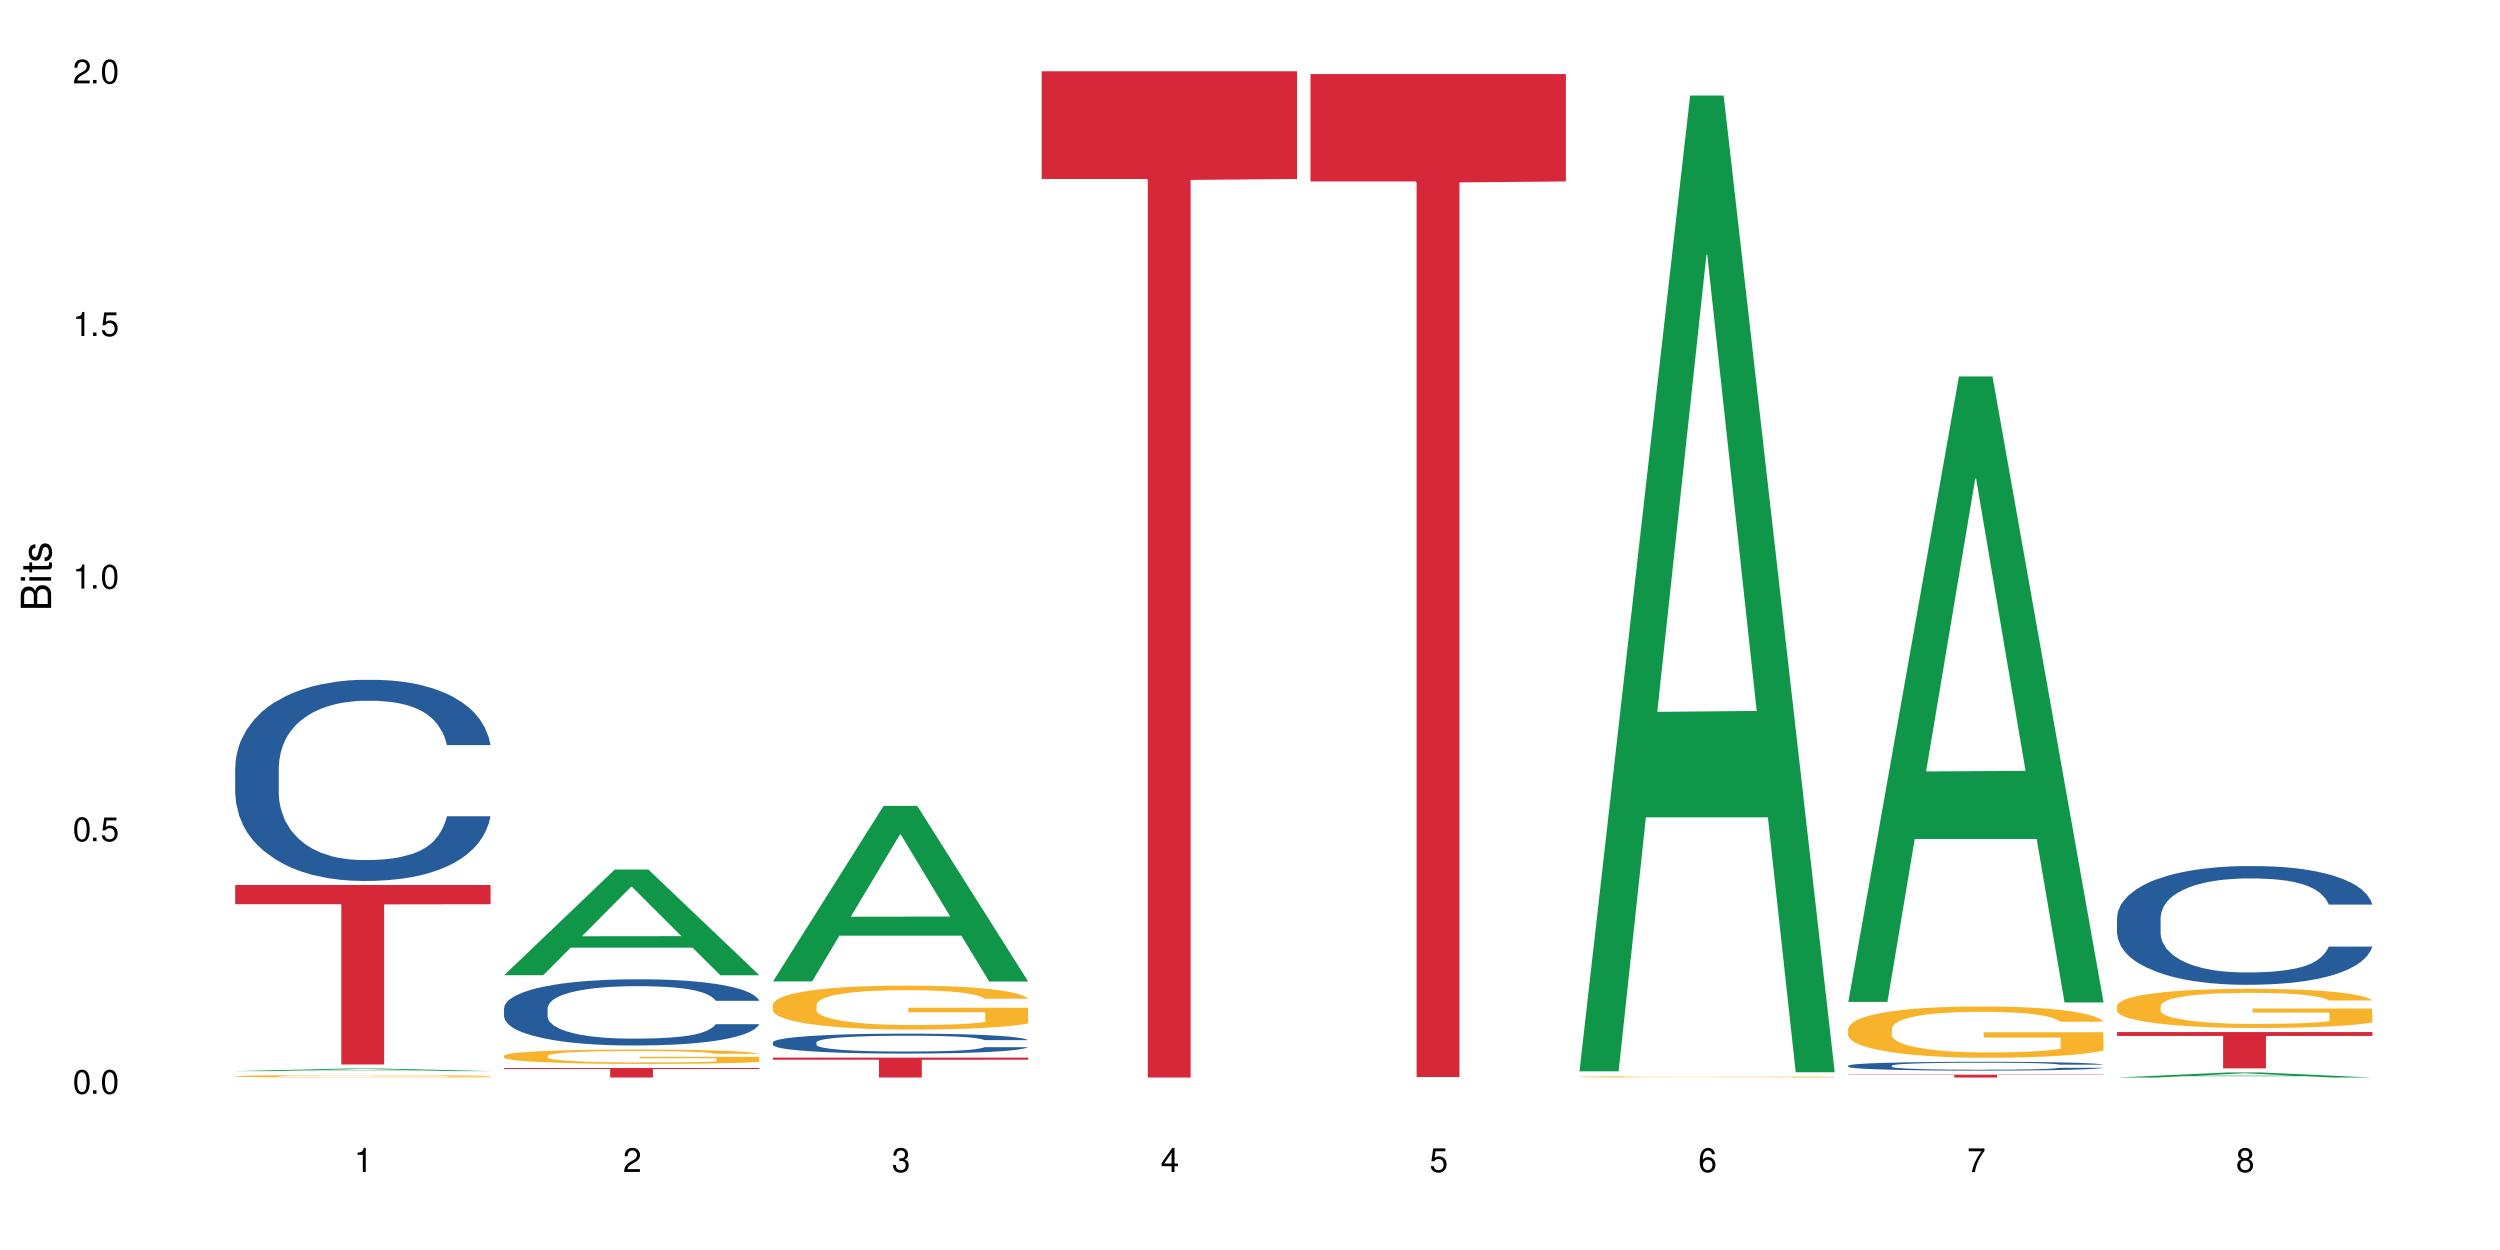 <?xml version="1.0" encoding="UTF-8"?>
<svg xmlns="http://www.w3.org/2000/svg" xmlns:xlink="http://www.w3.org/1999/xlink" width="720" height="360" viewBox="0 0 720 360">
<defs>
<g>
<g id="glyph-0-0">
</g>
<g id="glyph-0-1">
<path d="M 2.641 -6.938 C 2 -6.938 1.422 -6.656 1.078 -6.172 C 0.641 -5.562 0.406 -4.641 0.406 -3.359 C 0.406 -1.016 1.188 0.219 2.641 0.219 C 4.078 0.219 4.859 -1.016 4.859 -3.297 C 4.859 -4.641 4.656 -5.547 4.203 -6.172 C 3.844 -6.656 3.281 -6.938 2.641 -6.938 Z M 2.641 -6.188 C 3.547 -6.188 4 -5.25 4 -3.375 C 4 -1.406 3.562 -0.484 2.625 -0.484 C 1.734 -0.484 1.281 -1.438 1.281 -3.344 C 1.281 -5.25 1.734 -6.188 2.641 -6.188 Z M 2.641 -6.188 "/>
</g>
<g id="glyph-0-2">
<path d="M 1.828 -1 L 0.828 -1 L 0.828 0 L 1.828 0 Z M 1.828 -1 "/>
</g>
<g id="glyph-0-3">
<path d="M 4.562 -6.797 L 1.062 -6.797 L 0.547 -3.094 L 1.328 -3.094 C 1.719 -3.562 2.047 -3.734 2.578 -3.734 C 3.484 -3.734 4.062 -3.109 4.062 -2.094 C 4.062 -1.125 3.484 -0.531 2.578 -0.531 C 1.828 -0.531 1.375 -0.906 1.188 -1.672 L 0.328 -1.672 C 0.453 -1.109 0.547 -0.844 0.75 -0.594 C 1.125 -0.078 1.828 0.219 2.594 0.219 C 3.969 0.219 4.922 -0.781 4.922 -2.219 C 4.922 -3.562 4.031 -4.484 2.719 -4.484 C 2.25 -4.484 1.859 -4.359 1.469 -4.062 L 1.734 -5.969 L 4.562 -5.969 Z M 4.562 -6.797 "/>
</g>
<g id="glyph-0-4">
<path d="M 2.484 -4.938 L 2.484 0 L 3.328 0 L 3.328 -6.938 L 2.766 -6.938 C 2.469 -5.875 2.281 -5.734 0.984 -5.562 L 0.984 -4.938 Z M 2.484 -4.938 "/>
</g>
<g id="glyph-0-5">
<path d="M 4.859 -0.828 L 1.281 -0.828 C 1.359 -1.406 1.672 -1.781 2.5 -2.281 L 3.469 -2.828 C 4.406 -3.344 4.906 -4.062 4.906 -4.906 C 4.906 -5.484 4.672 -6.031 4.266 -6.406 C 3.859 -6.766 3.375 -6.938 2.719 -6.938 C 1.859 -6.938 1.219 -6.625 0.844 -6.031 C 0.609 -5.672 0.5 -5.234 0.484 -4.531 L 1.328 -4.531 C 1.359 -5.016 1.406 -5.281 1.531 -5.516 C 1.75 -5.938 2.188 -6.203 2.703 -6.203 C 3.469 -6.203 4.031 -5.641 4.031 -4.891 C 4.031 -4.344 3.719 -3.859 3.125 -3.516 L 2.234 -3 C 0.812 -2.172 0.406 -1.531 0.328 -0.016 L 4.859 -0.016 Z M 4.859 -0.828 "/>
</g>
<g id="glyph-0-6">
<path d="M 2.125 -3.188 L 2.578 -3.188 C 3.5 -3.188 3.984 -2.766 3.984 -1.922 C 3.984 -1.062 3.469 -0.531 2.594 -0.531 C 1.656 -0.531 1.203 -1 1.156 -2.016 L 0.312 -2.016 C 0.344 -1.453 0.438 -1.094 0.609 -0.781 C 0.953 -0.109 1.625 0.219 2.547 0.219 C 3.953 0.219 4.859 -0.625 4.859 -1.938 C 4.859 -2.828 4.516 -3.297 3.703 -3.594 C 4.344 -3.844 4.656 -4.328 4.656 -5.031 C 4.656 -6.219 3.875 -6.938 2.578 -6.938 C 1.203 -6.938 0.484 -6.172 0.453 -4.703 L 1.297 -4.703 C 1.312 -5.125 1.344 -5.359 1.453 -5.578 C 1.641 -5.969 2.062 -6.203 2.594 -6.203 C 3.344 -6.203 3.797 -5.75 3.797 -5 C 3.797 -4.516 3.609 -4.219 3.25 -4.047 C 3.016 -3.953 2.703 -3.922 2.125 -3.906 Z M 2.125 -3.188 "/>
</g>
<g id="glyph-0-7">
<path d="M 3.141 -1.672 L 3.141 0 L 3.984 0 L 3.984 -1.672 L 4.984 -1.672 L 4.984 -2.438 L 3.984 -2.438 L 3.984 -6.938 L 3.359 -6.938 L 0.266 -2.578 L 0.266 -1.672 Z M 3.141 -2.438 L 1 -2.438 L 3.141 -5.5 Z M 3.141 -2.438 "/>
</g>
<g id="glyph-0-8">
<path d="M 4.781 -5.125 C 4.609 -6.266 3.891 -6.938 2.844 -6.938 C 2.094 -6.938 1.422 -6.578 1.031 -5.953 C 0.594 -5.266 0.406 -4.422 0.406 -3.172 C 0.406 -2 0.578 -1.25 0.984 -0.641 C 1.359 -0.078 1.953 0.219 2.703 0.219 C 3.984 0.219 4.922 -0.75 4.922 -2.094 C 4.922 -3.375 4.062 -4.281 2.844 -4.281 C 2.172 -4.281 1.641 -4.031 1.281 -3.516 C 1.281 -5.234 1.828 -6.188 2.797 -6.188 C 3.391 -6.188 3.797 -5.797 3.938 -5.125 Z M 2.734 -3.531 C 3.547 -3.531 4.062 -2.953 4.062 -2.031 C 4.062 -1.156 3.484 -0.531 2.703 -0.531 C 1.922 -0.531 1.328 -1.188 1.328 -2.078 C 1.328 -2.938 1.906 -3.531 2.734 -3.531 Z M 2.734 -3.531 "/>
</g>
<g id="glyph-0-9">
<path d="M 4.984 -6.797 L 0.438 -6.797 L 0.438 -5.969 L 4.109 -5.969 C 2.5 -3.656 1.828 -2.234 1.328 0 L 2.219 0 C 2.594 -2.172 3.453 -4.047 4.984 -6.094 Z M 4.984 -6.797 "/>
</g>
<g id="glyph-0-10">
<path d="M 3.75 -3.656 C 4.469 -4.094 4.688 -4.438 4.688 -5.078 C 4.688 -6.172 3.844 -6.938 2.641 -6.938 C 1.438 -6.938 0.594 -6.172 0.594 -5.094 C 0.594 -4.438 0.812 -4.094 1.516 -3.656 C 0.734 -3.266 0.359 -2.703 0.359 -1.922 C 0.359 -0.656 1.281 0.219 2.641 0.219 C 3.984 0.219 4.922 -0.656 4.922 -1.922 C 4.922 -2.703 4.531 -3.266 3.75 -3.656 Z M 2.641 -6.188 C 3.359 -6.188 3.812 -5.75 3.812 -5.062 C 3.812 -4.406 3.344 -3.984 2.641 -3.984 C 1.922 -3.984 1.453 -4.406 1.453 -5.078 C 1.453 -5.75 1.922 -6.188 2.641 -6.188 Z M 2.641 -3.266 C 3.484 -3.266 4.062 -2.719 4.062 -1.906 C 4.062 -1.078 3.484 -0.531 2.625 -0.531 C 1.797 -0.531 1.219 -1.094 1.219 -1.906 C 1.219 -2.719 1.781 -3.266 2.641 -3.266 Z M 2.641 -3.266 "/>
</g>
<g id="glyph-1-0">
</g>
<g id="glyph-1-1">
<path d="M 0 -0.953 L 0 -4.891 C 0 -5.719 -0.234 -6.344 -0.734 -6.797 C -1.188 -7.234 -1.812 -7.469 -2.5 -7.469 C -3.547 -7.469 -4.188 -7 -4.625 -5.875 C -4.984 -6.688 -5.625 -7.094 -6.531 -7.094 C -7.172 -7.094 -7.734 -6.859 -8.141 -6.391 C -8.562 -5.922 -8.75 -5.344 -8.75 -4.5 L -8.75 -0.953 Z M -4.984 -2.062 L -7.766 -2.062 L -7.766 -4.219 C -7.766 -4.844 -7.688 -5.203 -7.453 -5.5 C -7.219 -5.812 -6.859 -5.969 -6.375 -5.969 C -5.891 -5.969 -5.531 -5.812 -5.297 -5.5 C -5.062 -5.203 -4.984 -4.844 -4.984 -4.219 Z M -0.984 -2.062 L -4 -2.062 L -4 -4.781 C -4 -5.766 -3.438 -6.359 -2.484 -6.359 C -1.547 -6.359 -0.984 -5.766 -0.984 -4.781 Z M -0.984 -2.062 "/>
</g>
<g id="glyph-1-2">
<path d="M -6.281 -1.797 L -6.281 -0.797 L 0 -0.797 L 0 -1.797 Z M -8.75 -1.797 L -8.75 -0.797 L -7.484 -0.797 L -7.484 -1.797 Z M -8.75 -1.797 "/>
</g>
<g id="glyph-1-3">
<path d="M -6.281 -3.047 L -6.281 -2.016 L -8.016 -2.016 L -8.016 -1.016 L -6.281 -1.016 L -6.281 -0.172 L -5.469 -0.172 L -5.469 -1.016 L -0.719 -1.016 C -0.078 -1.016 0.281 -1.453 0.281 -2.234 C 0.281 -2.5 0.25 -2.719 0.188 -3.047 L -0.641 -3.047 C -0.609 -2.906 -0.594 -2.766 -0.594 -2.562 C -0.594 -2.141 -0.719 -2.016 -1.156 -2.016 L -5.469 -2.016 L -5.469 -3.047 Z M -6.281 -3.047 "/>
</g>
<g id="glyph-1-4">
<path d="M -4.531 -5.25 C -5.766 -5.25 -6.469 -4.422 -6.469 -2.969 C -6.469 -1.516 -5.719 -0.562 -4.547 -0.562 C -3.562 -0.562 -3.094 -1.062 -2.734 -2.562 L -2.516 -3.484 C -2.344 -4.188 -2.094 -4.469 -1.641 -4.469 C -1.047 -4.469 -0.641 -3.875 -0.641 -3 C -0.641 -2.453 -0.797 -2 -1.062 -1.75 C -1.25 -1.594 -1.422 -1.531 -1.875 -1.469 L -1.875 -0.406 C -0.422 -0.453 0.281 -1.266 0.281 -2.922 C 0.281 -4.5 -0.5 -5.516 -1.719 -5.516 C -2.656 -5.516 -3.172 -4.984 -3.469 -3.734 L -3.703 -2.766 C -3.891 -1.953 -4.156 -1.609 -4.594 -1.609 C -5.188 -1.609 -5.547 -2.125 -5.547 -2.938 C -5.547 -3.75 -5.203 -4.172 -4.531 -4.203 Z M -4.531 -5.25 "/>
</g>
</g>
</defs>
<rect x="-72" y="-36" width="864" height="432" fill="rgb(100%, 100%, 100%)" fill-opacity="1"/>
<path fill-rule="nonzero" fill="rgb(6.275%, 58.824%, 28.235%)" fill-opacity="1" d="M 67.73 308.477 L 67.809 308.477 L 99.637 307.734 L 109.301 307.734 L 141.281 308.477 L 130.047 308.477 L 122.031 308.281 L 86.906 308.281 L 79.047 308.477 L 67.73 308.477 L 90.285 308.203 L 118.809 308.203 L 104.586 307.855 L 104.43 307.852 L 104.27 307.855 L 90.207 308.203 L 90.285 308.203 Z M 67.73 308.477 "/>
<path fill-rule="nonzero" fill="rgb(14.51%, 36.078%, 60%)" fill-opacity="1" d="M 67.73 221.004 L 67.82 220.949 L 67.82 219.68 L 68.09 217.668 L 68.719 215.125 L 69.344 213.379 L 70.961 210.254 L 73.203 207.238 L 75.535 204.906 L 77.238 203.531 L 78.766 202.473 L 82.262 200.512 L 84.504 199.508 L 86.926 198.605 L 89.887 197.707 L 92.039 197.176 L 96.883 196.328 L 100.469 195.961 L 103.25 195.801 L 109.262 195.801 L 112.848 196.012 L 115.449 196.277 L 118.32 196.699 L 120.742 197.176 L 124.957 198.34 L 128.727 199.824 L 130.43 200.672 L 133.121 202.312 L 135.184 203.902 L 136.617 205.277 L 138.234 207.238 L 139.668 209.617 L 140.746 212.32 L 141.281 214.598 L 128.727 214.598 L 128.098 212.477 L 127.379 210.836 L 126.035 208.664 L 124.688 207.129 L 122.805 205.594 L 121.102 204.59 L 118.77 203.582 L 116.707 202.949 L 114.555 202.473 L 112.488 202.152 L 108.543 201.836 L 103.969 201.836 L 102.266 201.941 L 98.766 202.367 L 96.883 202.734 L 94.191 203.477 L 92.309 204.164 L 90.066 205.223 L 88.539 206.125 L 86.656 207.5 L 85.312 208.719 L 83.785 210.465 L 82.891 211.789 L 82.082 213.273 L 81.363 215.02 L 80.828 216.871 L 80.469 218.832 L 80.289 220.738 L 80.289 228.945 L 80.469 230.852 L 80.918 233.074 L 82.082 236.305 L 83.785 239.109 L 85.762 241.332 L 87.645 242.922 L 88.719 243.664 L 90.156 244.508 L 92.398 245.57 L 95.629 246.629 L 97.512 247.051 L 100.383 247.473 L 103.34 247.688 L 107.289 247.688 L 110.785 247.473 L 113.117 247.211 L 115.539 246.785 L 118.859 245.887 L 120.922 245.039 L 122.715 244.031 L 124.062 243.027 L 124.957 242.18 L 126.305 240.539 L 127.379 238.738 L 128.188 236.887 L 128.727 235.086 L 141.281 235.086 L 140.746 237.203 L 139.938 239.27 L 139.129 240.805 L 137.875 242.656 L 136.441 244.297 L 134.375 246.152 L 132.672 247.367 L 130.43 248.691 L 128.367 249.699 L 126.125 250.598 L 122.805 251.656 L 120.652 252.188 L 118.32 252.664 L 115.539 253.086 L 112.043 253.457 L 108.273 253.668 L 104.777 253.723 L 101.008 253.617 L 98.227 253.402 L 94.551 252.926 L 89.977 251.977 L 86.656 250.969 L 84.055 249.961 L 81.812 248.902 L 79.301 247.473 L 76.074 245.145 L 74.098 243.344 L 72.754 241.863 L 71.23 239.797 L 70.152 237.945 L 68.898 234.98 L 68 231.219 L 67.73 228.309 Z M 67.73 221.004 "/>
<path fill-rule="nonzero" fill="rgb(96.863%, 70.196%, 16.863%)" fill-opacity="1" d="M 67.73 309.938 L 67.82 309.938 L 67.82 309.922 L 68.18 309.895 L 69.078 309.855 L 70.242 309.824 L 71.5 309.797 L 72.305 309.785 L 73.652 309.766 L 74.816 309.754 L 77.777 309.723 L 81.543 309.695 L 83.609 309.688 L 85.941 309.676 L 89.258 309.664 L 90.785 309.66 L 95.449 309.648 L 100.738 309.641 L 109.262 309.641 L 112.938 309.645 L 117.961 309.648 L 120.832 309.656 L 123.074 309.664 L 125.406 309.672 L 128.277 309.684 L 130.969 309.699 L 133.121 309.715 L 135.273 309.734 L 137.066 309.754 L 138.594 309.777 L 139.938 309.801 L 140.746 309.824 L 141.281 309.848 L 128.816 309.848 L 128.098 309.824 L 127.289 309.809 L 125.945 309.785 L 124.598 309.77 L 123.254 309.758 L 120.742 309.742 L 118.59 309.734 L 115.898 309.723 L 113.297 309.719 L 110.336 309.715 L 103.789 309.715 L 99.484 309.719 L 96.973 309.723 L 95.18 309.727 L 92.668 309.738 L 91.141 309.746 L 90.246 309.75 L 87.555 309.77 L 85.762 309.785 L 84.773 309.801 L 83.52 309.816 L 82.621 309.836 L 81.633 309.859 L 81.098 309.879 L 80.379 309.922 L 80.289 310.035 L 80.559 310.059 L 81.098 310.086 L 81.812 310.109 L 82.891 310.133 L 83.965 310.152 L 85.852 310.176 L 87.465 310.191 L 88.719 310.203 L 91.141 310.219 L 92.129 310.227 L 94.461 310.238 L 96.883 310.246 L 99.844 310.254 L 102.086 310.258 L 105.672 310.262 L 110.246 310.262 L 115.629 310.258 L 119.039 310.25 L 121.371 310.246 L 122.895 310.242 L 124.777 310.234 L 126.125 310.23 L 127.379 310.223 L 128.906 310.211 L 128.906 310.059 L 106.75 310.059 L 106.75 309.988 L 141.195 309.988 L 141.281 310.234 L 139.398 310.254 L 137.066 310.27 L 134.824 310.281 L 132.492 310.293 L 129.176 310.305 L 126.484 310.312 L 122.355 310.32 L 118.59 310.324 L 114.645 310.328 L 111.145 310.332 L 103.34 310.332 L 99.395 310.328 L 96.254 310.324 L 93.383 310.316 L 90.516 310.309 L 86.926 310.293 L 84.594 310.285 L 79.75 310.254 L 77.598 310.238 L 76.164 310.223 L 74.727 310.211 L 73.203 310.191 L 71.766 310.168 L 70.691 310.148 L 69.703 310.129 L 68.988 310.105 L 68.27 310.078 L 67.91 310.055 L 67.73 310.035 Z M 67.73 309.938 "/>
<path fill-rule="nonzero" fill="rgb(83.922%, 15.686%, 22.353%)" fill-opacity="1" d="M 67.73 254.887 L 141.281 254.887 L 141.281 260.418 L 110.629 260.465 L 110.629 306.57 L 98.297 306.57 L 98.297 260.516 L 98.117 260.418 L 67.73 260.418 Z M 67.73 254.887 "/>
<path fill-rule="nonzero" fill="rgb(6.275%, 58.824%, 28.235%)" fill-opacity="1" d="M 145.156 280.852 L 145.234 280.824 L 177.059 250.418 L 186.723 250.418 L 218.707 280.883 L 207.469 280.883 L 199.453 272.93 L 164.328 272.93 L 156.469 280.852 L 145.156 280.852 L 167.707 269.641 L 196.23 269.609 L 182.008 255.395 L 181.852 255.367 L 181.695 255.453 L 167.629 269.609 L 167.707 269.641 Z M 145.156 280.852 "/>
<path fill-rule="nonzero" fill="rgb(14.51%, 36.078%, 60%)" fill-opacity="1" d="M 145.156 290.34 L 145.242 290.32 L 145.242 289.902 L 145.512 289.242 L 146.141 288.406 L 146.77 287.828 L 148.383 286.801 L 150.625 285.809 L 152.957 285.043 L 154.664 284.59 L 156.188 284.242 L 159.684 283.598 L 161.93 283.266 L 164.352 282.969 L 167.309 282.672 L 169.461 282.5 L 174.305 282.219 L 177.895 282.098 L 180.676 282.047 L 186.684 282.047 L 190.273 282.113 L 192.875 282.203 L 195.742 282.34 L 198.164 282.5 L 202.383 282.883 L 206.148 283.371 L 207.852 283.648 L 210.543 284.188 L 212.605 284.711 L 214.043 285.164 L 215.656 285.809 L 217.094 286.594 L 218.168 287.48 L 218.707 288.23 L 206.148 288.23 L 205.52 287.535 L 204.805 286.992 L 203.457 286.277 L 202.113 285.773 L 200.23 285.27 L 198.523 284.938 L 196.191 284.605 L 194.129 284.398 L 191.977 284.242 L 189.914 284.137 L 185.969 284.031 L 181.391 284.031 L 179.688 284.066 L 176.191 284.207 L 174.305 284.328 L 171.613 284.57 L 169.73 284.797 L 167.488 285.145 L 165.965 285.441 L 164.082 285.895 L 162.734 286.297 L 161.211 286.871 L 160.312 287.309 L 159.508 287.793 L 158.789 288.371 L 158.25 288.98 L 157.891 289.625 L 157.711 290.25 L 157.711 292.953 L 157.891 293.578 L 158.34 294.309 L 159.508 295.375 L 161.211 296.297 L 163.184 297.027 L 165.066 297.551 L 166.145 297.797 L 167.578 298.074 L 169.82 298.422 L 173.051 298.77 L 174.934 298.91 L 177.805 299.051 L 180.766 299.117 L 184.711 299.117 L 188.211 299.051 L 190.543 298.961 L 192.965 298.824 L 196.281 298.527 L 198.344 298.246 L 200.141 297.918 L 201.484 297.586 L 202.383 297.309 L 203.727 296.766 L 204.805 296.176 L 205.609 295.566 L 206.148 294.973 L 218.707 294.973 L 218.168 295.668 L 217.359 296.348 L 216.555 296.855 L 215.297 297.465 L 213.863 298.004 L 211.801 298.613 L 210.094 299.016 L 207.852 299.449 L 205.789 299.781 L 203.547 300.078 L 200.23 300.426 L 198.074 300.602 L 195.742 300.758 L 192.965 300.895 L 189.465 301.02 L 185.699 301.086 L 182.199 301.105 L 178.434 301.07 L 175.652 301 L 171.973 300.844 L 167.398 300.531 L 164.082 300.199 L 161.48 299.867 L 159.238 299.52 L 156.727 299.051 L 153.496 298.281 L 151.523 297.691 L 150.176 297.203 L 148.652 296.523 L 147.574 295.914 L 146.32 294.938 L 145.422 293.699 L 145.156 292.742 Z M 145.156 290.34 "/>
<path fill-rule="nonzero" fill="rgb(96.863%, 70.196%, 16.863%)" fill-opacity="1" d="M 145.156 304.043 L 145.242 304.039 L 145.242 303.965 L 145.602 303.793 L 146.5 303.559 L 147.664 303.367 L 148.922 303.215 L 149.73 303.137 L 151.074 303.023 L 152.242 302.938 L 155.199 302.77 L 158.969 302.609 L 161.031 302.543 L 163.363 302.477 L 166.684 302.406 L 168.207 302.379 L 172.871 302.316 L 178.164 302.281 L 183.992 302.27 L 186.684 302.273 L 190.363 302.289 L 195.387 302.328 L 198.254 302.367 L 200.496 302.406 L 202.828 302.453 L 205.699 302.531 L 208.391 302.621 L 210.543 302.711 L 212.695 302.824 L 214.492 302.945 L 216.016 303.078 L 217.359 303.238 L 218.168 303.371 L 218.707 303.504 L 206.238 303.504 L 205.52 303.371 L 204.715 303.27 L 203.367 303.145 L 202.023 303.051 L 200.676 302.98 L 198.164 302.883 L 196.012 302.82 L 193.32 302.77 L 190.723 302.734 L 187.762 302.711 L 185.969 302.703 L 181.211 302.703 L 176.906 302.73 L 174.395 302.762 L 172.602 302.793 L 170.09 302.848 L 168.566 302.895 L 167.668 302.922 L 164.977 303.043 L 163.184 303.148 L 162.195 303.219 L 160.941 303.332 L 160.043 303.434 L 159.059 303.586 L 158.52 303.699 L 157.801 303.957 L 157.711 304.637 L 157.98 304.781 L 158.52 304.938 L 159.238 305.074 L 160.312 305.219 L 161.391 305.328 L 163.273 305.473 L 164.887 305.574 L 166.145 305.637 L 168.566 305.738 L 169.551 305.773 L 171.883 305.84 L 174.305 305.895 L 177.266 305.941 L 179.508 305.961 L 183.098 305.98 L 187.672 305.98 L 193.055 305.957 L 196.461 305.93 L 198.793 305.898 L 200.32 305.871 L 202.203 305.832 L 203.547 305.793 L 204.805 305.75 L 206.328 305.688 L 206.328 304.781 L 184.172 304.777 L 184.172 304.355 L 218.617 304.352 L 218.707 305.832 L 216.824 305.934 L 214.492 306.031 L 212.25 306.105 L 209.918 306.172 L 206.598 306.242 L 203.906 306.289 L 199.781 306.34 L 196.012 306.375 L 192.066 306.398 L 188.566 306.41 L 184.441 306.414 L 180.766 306.406 L 176.816 306.383 L 173.68 306.352 L 170.809 306.316 L 167.938 306.266 L 164.352 306.188 L 162.016 306.121 L 159.594 306.043 L 157.172 305.949 L 155.02 305.844 L 153.586 305.766 L 152.152 305.676 L 150.625 305.562 L 149.191 305.434 L 148.113 305.316 L 147.129 305.184 L 146.41 305.059 L 145.691 304.887 L 145.332 304.75 L 145.156 304.633 Z M 145.156 304.043 "/>
<path fill-rule="nonzero" fill="rgb(83.922%, 15.686%, 22.353%)" fill-opacity="1" d="M 145.156 307.578 L 218.707 307.578 L 218.707 307.871 L 188.051 307.875 L 188.051 310.332 L 175.719 310.332 L 175.719 307.875 L 175.539 307.871 L 145.156 307.871 Z M 145.156 307.578 "/>
<path fill-rule="nonzero" fill="rgb(6.275%, 58.824%, 28.235%)" fill-opacity="1" d="M 222.578 282.645 L 222.656 282.598 L 254.48 232.082 L 264.148 232.082 L 296.129 282.691 L 284.895 282.691 L 276.879 269.48 L 241.75 269.48 L 233.895 282.645 L 222.578 282.645 L 245.129 264.016 L 273.656 263.969 L 259.434 240.352 L 259.273 240.305 L 259.117 240.445 L 245.051 263.969 L 245.129 264.016 Z M 222.578 282.645 "/>
<path fill-rule="nonzero" fill="rgb(14.51%, 36.078%, 60%)" fill-opacity="1" d="M 222.578 300.191 L 222.668 300.184 L 222.668 300.059 L 222.938 299.859 L 223.562 299.609 L 224.191 299.434 L 225.809 299.125 L 228.051 298.828 L 230.383 298.598 L 232.086 298.461 L 233.609 298.355 L 237.109 298.16 L 239.352 298.062 L 241.773 297.973 L 244.734 297.883 L 246.887 297.832 L 251.73 297.746 L 255.316 297.711 L 258.098 297.695 L 264.109 297.695 L 267.695 297.715 L 270.297 297.742 L 273.168 297.785 L 275.59 297.832 L 279.805 297.945 L 283.57 298.094 L 285.277 298.176 L 287.969 298.34 L 290.031 298.496 L 291.465 298.633 L 293.082 298.828 L 294.516 299.062 L 295.59 299.332 L 296.129 299.555 L 283.57 299.555 L 282.945 299.348 L 282.227 299.184 L 280.883 298.969 L 279.535 298.816 L 277.652 298.664 L 275.949 298.566 L 273.617 298.465 L 271.551 298.402 L 269.398 298.355 L 267.336 298.324 L 263.391 298.293 L 258.816 298.293 L 257.109 298.301 L 253.613 298.344 L 251.73 298.383 L 249.039 298.453 L 247.156 298.523 L 244.914 298.629 L 243.387 298.719 L 241.504 298.852 L 240.16 298.973 L 238.633 299.148 L 237.738 299.277 L 236.93 299.426 L 236.211 299.598 L 235.672 299.781 L 235.316 299.977 L 235.137 300.164 L 235.137 300.977 L 235.316 301.164 L 235.762 301.387 L 236.93 301.707 L 238.633 301.984 L 240.605 302.203 L 242.492 302.363 L 243.566 302.434 L 245.004 302.52 L 247.246 302.625 L 250.473 302.73 L 252.355 302.77 L 255.227 302.812 L 258.188 302.832 L 262.133 302.832 L 265.633 302.812 L 267.965 302.785 L 270.387 302.746 L 273.707 302.656 L 275.77 302.57 L 277.562 302.473 L 278.906 302.371 L 279.805 302.289 L 281.148 302.125 L 282.227 301.949 L 283.035 301.766 L 283.57 301.586 L 296.129 301.586 L 295.59 301.797 L 294.785 302 L 293.977 302.152 L 292.723 302.336 L 291.285 302.496 L 289.223 302.68 L 287.52 302.801 L 285.277 302.934 L 283.215 303.031 L 280.973 303.121 L 277.652 303.227 L 275.5 303.281 L 273.168 303.328 L 270.387 303.367 L 266.887 303.406 L 263.121 303.426 L 259.621 303.43 L 255.855 303.422 L 253.074 303.398 L 249.398 303.352 L 244.824 303.258 L 241.504 303.16 L 238.902 303.059 L 236.66 302.953 L 234.148 302.812 L 230.918 302.582 L 228.945 302.402 L 227.602 302.258 L 226.074 302.051 L 225 301.867 L 223.742 301.574 L 222.848 301.203 L 222.578 300.914 Z M 222.578 300.191 "/>
<path fill-rule="nonzero" fill="rgb(96.863%, 70.196%, 16.863%)" fill-opacity="1" d="M 222.578 289.285 L 222.668 289.273 L 222.668 289.043 L 223.027 288.52 L 223.922 287.805 L 225.09 287.215 L 226.344 286.75 L 227.152 286.508 L 228.496 286.16 L 229.664 285.906 L 232.625 285.383 L 236.391 284.898 L 238.453 284.691 L 240.785 284.492 L 244.105 284.273 L 245.629 284.191 L 250.293 284.008 L 255.586 283.891 L 261.418 283.855 L 264.109 283.867 L 267.785 283.914 L 272.809 284.043 L 275.68 284.156 L 277.922 284.273 L 280.254 284.426 L 283.125 284.656 L 285.816 284.934 L 287.969 285.211 L 290.121 285.559 L 291.914 285.93 L 293.438 286.332 L 294.785 286.82 L 295.59 287.227 L 296.129 287.629 L 283.66 287.629 L 282.945 287.227 L 282.137 286.914 L 280.793 286.531 L 279.445 286.254 L 278.102 286.031 L 275.59 285.73 L 273.438 285.547 L 270.746 285.383 L 268.145 285.281 L 265.184 285.211 L 263.391 285.188 L 258.637 285.188 L 254.332 285.27 L 251.82 285.363 L 250.023 285.453 L 247.512 285.629 L 245.988 285.766 L 245.094 285.859 L 242.402 286.219 L 240.605 286.543 L 239.621 286.762 L 238.363 287.109 L 237.469 287.422 L 236.48 287.883 L 235.941 288.23 L 235.227 289.02 L 235.137 291.102 L 235.406 291.543 L 235.941 292.016 L 236.66 292.434 L 237.738 292.875 L 238.812 293.207 L 240.695 293.66 L 242.312 293.961 L 243.566 294.156 L 245.988 294.469 L 246.977 294.574 L 249.309 294.781 L 251.73 294.945 L 254.691 295.082 L 256.934 295.152 L 260.52 295.211 L 265.094 295.211 L 270.477 295.141 L 273.887 295.051 L 276.219 294.957 L 277.742 294.875 L 279.625 294.75 L 280.973 294.633 L 282.227 294.504 L 283.75 294.309 L 283.75 291.543 L 261.598 291.531 L 261.598 290.234 L 296.039 290.223 L 296.129 294.75 L 294.246 295.062 L 291.914 295.363 L 289.672 295.594 L 287.34 295.789 L 284.02 296.008 L 281.328 296.148 L 277.203 296.312 L 273.438 296.414 L 269.488 296.484 L 265.992 296.52 L 261.867 296.531 L 258.188 296.508 L 254.242 296.438 L 251.102 296.344 L 248.23 296.23 L 245.359 296.078 L 241.773 295.836 L 239.441 295.641 L 237.02 295.395 L 234.598 295.105 L 232.445 294.793 L 231.008 294.551 L 229.574 294.273 L 228.051 293.926 L 226.613 293.531 L 225.539 293.176 L 224.551 292.77 L 223.832 292.387 L 223.117 291.867 L 222.758 291.449 L 222.578 291.09 Z M 222.578 289.285 "/>
<path fill-rule="nonzero" fill="rgb(83.922%, 15.686%, 22.353%)" fill-opacity="1" d="M 222.578 304.594 L 296.129 304.594 L 296.129 305.211 L 265.477 305.215 L 265.477 310.332 L 253.141 310.332 L 253.141 305.219 L 252.965 305.211 L 222.578 305.211 Z M 222.578 304.594 "/>
<path fill-rule="nonzero" fill="rgb(83.922%, 15.686%, 22.353%)" fill-opacity="1" d="M 300 20.527 L 373.555 20.527 L 373.555 51.547 L 342.898 51.82 L 342.898 310.332 L 330.566 310.332 L 330.566 52.094 L 330.387 51.547 L 300 51.547 Z M 300 20.527 "/>
<path fill-rule="nonzero" fill="rgb(83.922%, 15.686%, 22.353%)" fill-opacity="1" d="M 377.426 21.34 L 450.977 21.34 L 450.977 52.262 L 420.324 52.531 L 420.324 310.203 L 407.988 310.203 L 407.988 52.805 L 407.809 52.262 L 377.426 52.262 Z M 377.426 21.34 "/>
<path fill-rule="nonzero" fill="rgb(6.275%, 58.824%, 28.235%)" fill-opacity="1" d="M 454.848 308.551 L 454.926 308.285 L 486.75 27.516 L 496.418 27.516 L 528.398 308.812 L 517.164 308.812 L 509.148 235.387 L 474.023 235.387 L 466.164 308.551 L 454.848 308.551 L 477.402 205.012 L 505.926 204.746 L 491.703 73.477 L 491.547 73.211 L 491.387 74.004 L 477.32 204.746 L 477.402 205.012 Z M 454.848 308.551 "/>
<path fill-rule="nonzero" fill="rgb(96.863%, 70.196%, 16.863%)" fill-opacity="1" d="M 454.848 310.129 L 454.938 310.129 L 454.938 310.121 L 455.297 310.109 L 456.191 310.09 L 457.359 310.07 L 458.613 310.059 L 459.422 310.051 L 460.77 310.043 L 461.934 310.035 L 464.895 310.02 L 468.66 310.008 L 470.723 310 L 473.055 309.996 L 476.375 309.988 L 477.898 309.988 L 482.562 309.98 L 487.855 309.98 L 493.688 309.977 L 496.379 309.977 L 500.055 309.98 L 505.078 309.984 L 507.949 309.984 L 510.191 309.988 L 512.523 309.992 L 515.395 310 L 518.086 310.008 L 522.391 310.023 L 524.184 310.035 L 525.711 310.047 L 527.055 310.062 L 527.863 310.07 L 528.398 310.082 L 515.934 310.082 L 515.215 310.07 L 514.406 310.062 L 513.062 310.051 L 511.715 310.043 L 510.371 310.039 L 507.859 310.031 L 505.707 310.023 L 503.016 310.02 L 500.414 310.016 L 486.602 310.016 L 484.09 310.02 L 482.297 310.023 L 479.785 310.027 L 478.258 310.031 L 477.363 310.035 L 474.672 310.043 L 472.879 310.055 L 471.891 310.059 L 470.633 310.07 L 469.738 310.078 L 468.75 310.09 L 468.211 310.102 L 467.496 310.121 L 467.406 310.18 L 467.676 310.191 L 468.211 310.207 L 468.93 310.219 L 470.008 310.23 L 471.082 310.238 L 472.965 310.254 L 474.582 310.262 L 475.836 310.266 L 478.258 310.273 L 479.246 310.277 L 481.578 310.285 L 484 310.289 L 486.961 310.293 L 489.203 310.293 L 492.789 310.297 L 497.363 310.297 L 502.746 310.293 L 506.156 310.289 L 508.488 310.289 L 510.012 310.285 L 511.895 310.281 L 513.242 310.281 L 514.496 310.277 L 516.023 310.27 L 516.023 310.191 L 493.867 310.191 L 493.867 310.156 L 528.309 310.156 L 528.398 310.281 L 526.516 310.293 L 524.184 310.301 L 521.941 310.305 L 519.609 310.312 L 516.289 310.316 L 513.602 310.32 L 509.473 310.328 L 505.707 310.328 L 501.758 310.332 L 490.457 310.332 L 486.512 310.328 L 483.371 310.328 L 480.5 310.324 L 477.633 310.32 L 474.043 310.312 L 471.711 310.309 L 466.867 310.293 L 464.715 310.285 L 463.281 310.277 L 461.844 310.27 L 460.32 310.258 L 458.883 310.25 L 457.809 310.238 L 456.82 310.227 L 456.102 310.215 L 455.387 310.203 L 455.027 310.191 L 454.848 310.18 Z M 454.848 310.129 "/>
<path fill-rule="nonzero" fill="rgb(6.275%, 58.824%, 28.235%)" fill-opacity="1" d="M 532.27 288.535 L 532.352 288.363 L 564.176 108.418 L 573.84 108.418 L 605.824 288.703 L 594.586 288.703 L 586.57 241.641 L 551.445 241.641 L 543.586 288.535 L 532.27 288.535 L 554.824 222.176 L 583.348 222.004 L 569.125 137.871 L 568.969 137.703 L 568.812 138.211 L 554.746 222.004 L 554.824 222.176 Z M 532.27 288.535 "/>
<path fill-rule="nonzero" fill="rgb(14.51%, 36.078%, 60%)" fill-opacity="1" d="M 532.27 306.902 L 532.359 306.902 L 532.359 306.844 L 532.629 306.758 L 533.258 306.645 L 533.887 306.566 L 535.5 306.43 L 537.742 306.297 L 540.074 306.195 L 541.777 306.133 L 543.305 306.09 L 546.801 306.004 L 549.043 305.957 L 551.465 305.918 L 554.426 305.879 L 556.578 305.855 L 561.422 305.816 L 565.012 305.801 L 567.793 305.793 L 573.801 305.793 L 577.391 305.805 L 579.992 305.816 L 582.859 305.836 L 585.281 305.855 L 589.5 305.906 L 593.266 305.973 L 594.969 306.008 L 597.66 306.082 L 599.723 306.152 L 601.16 306.211 L 602.773 306.297 L 604.207 306.402 L 605.285 306.52 L 605.824 306.621 L 593.266 306.621 L 592.637 306.527 L 591.922 306.457 L 590.574 306.359 L 589.23 306.293 L 587.344 306.227 L 585.641 306.18 L 583.309 306.137 L 581.246 306.109 L 579.094 306.09 L 577.031 306.074 L 573.082 306.059 L 568.508 306.059 L 566.805 306.066 L 563.305 306.082 L 561.422 306.102 L 558.73 306.133 L 556.848 306.164 L 554.605 306.211 L 553.082 306.25 L 551.199 306.309 L 549.852 306.363 L 548.328 306.441 L 547.43 306.496 L 546.621 306.562 L 545.906 306.641 L 545.367 306.723 L 545.008 306.809 L 544.828 306.891 L 544.828 307.254 L 545.008 307.336 L 545.457 307.434 L 546.621 307.574 L 548.328 307.699 L 550.301 307.797 L 552.184 307.867 L 553.262 307.898 L 554.695 307.938 L 556.938 307.984 L 560.168 308.031 L 562.051 308.047 L 564.922 308.066 L 567.883 308.074 L 571.828 308.074 L 575.324 308.066 L 577.656 308.055 L 580.078 308.035 L 583.398 307.996 L 585.461 307.961 L 587.254 307.914 L 588.602 307.871 L 589.5 307.836 L 590.844 307.762 L 591.922 307.684 L 592.727 307.602 L 593.266 307.523 L 605.824 307.523 L 605.285 307.613 L 604.477 307.707 L 603.672 307.773 L 602.414 307.855 L 600.98 307.926 L 598.918 308.008 L 597.211 308.062 L 594.969 308.121 L 592.906 308.164 L 590.664 308.203 L 587.344 308.25 L 585.191 308.273 L 582.859 308.293 L 580.078 308.312 L 576.582 308.328 L 572.816 308.34 L 569.316 308.34 L 565.551 308.336 L 562.77 308.328 L 559.09 308.305 L 554.516 308.266 L 551.199 308.219 L 548.598 308.176 L 546.355 308.129 L 543.844 308.066 L 540.613 307.965 L 538.641 307.887 L 537.293 307.82 L 535.77 307.73 L 534.691 307.648 L 533.438 307.516 L 532.539 307.352 L 532.27 307.223 Z M 532.27 306.902 "/>
<path fill-rule="nonzero" fill="rgb(96.863%, 70.196%, 16.863%)" fill-opacity="1" d="M 532.27 296.191 L 532.359 296.176 L 532.359 295.906 L 532.719 295.301 L 533.617 294.465 L 534.781 293.777 L 536.039 293.238 L 536.844 292.953 L 538.191 292.551 L 539.355 292.254 L 542.316 291.648 L 546.086 291.082 L 548.148 290.836 L 550.48 290.609 L 553.797 290.352 L 555.324 290.258 L 559.988 290.043 L 565.281 289.906 L 571.109 289.867 L 573.801 289.879 L 577.48 289.934 L 582.5 290.082 L 585.371 290.219 L 587.613 290.352 L 589.945 290.527 L 592.816 290.797 L 595.508 291.121 L 597.66 291.445 L 599.812 291.848 L 601.609 292.281 L 603.133 292.754 L 604.477 293.32 L 605.285 293.789 L 605.824 294.262 L 593.355 294.262 L 592.637 293.789 L 591.832 293.426 L 590.484 292.98 L 589.141 292.656 L 587.793 292.402 L 585.281 292.051 L 583.129 291.836 L 580.438 291.648 L 577.836 291.527 L 574.879 291.445 L 573.082 291.418 L 568.328 291.418 L 564.023 291.512 L 561.512 291.621 L 559.719 291.727 L 557.207 291.93 L 555.684 292.09 L 554.785 292.199 L 552.094 292.617 L 550.301 292.996 L 549.312 293.25 L 548.059 293.656 L 547.16 294.02 L 546.176 294.559 L 545.637 294.965 L 544.918 295.879 L 544.828 298.309 L 545.098 298.82 L 545.637 299.371 L 546.355 299.859 L 547.43 300.371 L 548.508 300.762 L 550.391 301.289 L 552.004 301.637 L 553.262 301.867 L 555.684 302.23 L 556.668 302.352 L 559 302.594 L 561.422 302.785 L 564.383 302.945 L 566.625 303.027 L 570.215 303.094 L 574.789 303.094 L 580.168 303.012 L 583.578 302.906 L 585.91 302.797 L 587.434 302.703 L 589.32 302.555 L 590.664 302.418 L 591.922 302.27 L 593.445 302.043 L 593.445 298.82 L 571.289 298.805 L 571.289 297.297 L 605.734 297.281 L 605.824 302.555 L 603.941 302.918 L 601.609 303.27 L 599.363 303.539 L 597.031 303.77 L 593.715 304.023 L 591.023 304.188 L 586.898 304.375 L 583.129 304.496 L 579.184 304.578 L 575.684 304.617 L 571.559 304.633 L 567.883 304.605 L 563.934 304.523 L 560.797 304.414 L 557.926 304.281 L 555.055 304.105 L 551.465 303.82 L 549.133 303.594 L 546.711 303.309 L 544.289 302.973 L 542.137 302.609 L 540.703 302.324 L 539.266 302 L 537.742 301.598 L 536.309 301.141 L 535.23 300.723 L 534.246 300.25 L 533.527 299.805 L 532.809 299.199 L 532.449 298.711 L 532.27 298.293 Z M 532.27 296.191 "/>
<path fill-rule="nonzero" fill="rgb(83.922%, 15.686%, 22.353%)" fill-opacity="1" d="M 532.27 309.504 L 605.824 309.504 L 605.824 309.594 L 575.168 309.594 L 575.168 310.332 L 562.836 310.332 L 562.836 309.594 L 532.27 309.594 Z M 532.27 309.504 "/>
<path fill-rule="nonzero" fill="rgb(6.275%, 58.824%, 28.235%)" fill-opacity="1" d="M 609.695 310.332 L 609.773 310.328 L 641.598 308.871 L 651.266 308.871 L 683.246 310.332 L 672.008 310.332 L 663.996 309.949 L 628.867 309.949 L 621.012 310.332 L 609.695 310.332 L 632.246 309.793 L 660.773 309.793 L 646.551 309.109 L 646.391 309.105 L 646.234 309.109 L 632.168 309.793 L 632.246 309.793 Z M 609.695 310.332 "/>
<path fill-rule="nonzero" fill="rgb(14.51%, 36.078%, 60%)" fill-opacity="1" d="M 609.695 264.312 L 609.785 264.281 L 609.785 263.531 L 610.055 262.344 L 610.68 260.844 L 611.309 259.812 L 612.922 257.973 L 615.164 256.191 L 617.5 254.816 L 619.203 254.004 L 620.727 253.379 L 624.227 252.223 L 626.469 251.629 L 628.891 251.098 L 631.852 250.566 L 634.004 250.254 L 638.848 249.754 L 642.434 249.535 L 645.215 249.441 L 651.223 249.441 L 654.812 249.566 L 657.414 249.723 L 660.285 249.973 L 662.707 250.254 L 666.922 250.941 L 670.688 251.816 L 672.395 252.316 L 675.086 253.285 L 677.148 254.223 L 678.582 255.035 L 680.195 256.191 L 681.633 257.598 L 682.707 259.191 L 683.246 260.531 L 670.688 260.531 L 670.062 259.285 L 669.344 258.316 L 667.996 257.035 L 666.652 256.129 L 664.77 255.223 L 663.066 254.629 L 660.734 254.035 L 658.668 253.66 L 656.516 253.379 L 654.453 253.191 L 650.508 253.004 L 645.934 253.004 L 644.227 253.066 L 640.73 253.316 L 638.848 253.535 L 636.156 253.973 L 634.273 254.379 L 632.027 255.004 L 630.504 255.535 L 628.621 256.348 L 627.273 257.066 L 625.75 258.098 L 624.852 258.879 L 624.047 259.75 L 623.328 260.781 L 622.789 261.875 L 622.43 263.031 L 622.254 264.156 L 622.254 269 L 622.43 270.125 L 622.879 271.438 L 624.047 273.34 L 625.75 274.996 L 627.723 276.309 L 629.605 277.246 L 630.684 277.684 L 632.117 278.184 L 634.363 278.809 L 637.59 279.434 L 639.473 279.684 L 642.344 279.934 L 645.305 280.059 L 649.25 280.059 L 652.75 279.934 L 655.082 279.777 L 657.504 279.527 L 660.82 278.996 L 662.887 278.496 L 664.68 277.902 L 666.023 277.309 L 666.922 276.809 L 668.266 275.84 L 669.344 274.777 L 670.152 273.684 L 670.688 272.621 L 683.246 272.621 L 682.707 273.871 L 681.902 275.09 L 681.094 275.996 L 679.84 277.09 L 678.402 278.059 L 676.34 279.152 L 674.637 279.871 L 672.395 280.652 L 670.332 281.246 L 668.086 281.777 L 664.77 282.402 L 662.617 282.715 L 660.285 282.996 L 657.504 283.246 L 654.004 283.465 L 650.238 283.59 L 646.738 283.621 L 642.973 283.559 L 640.191 283.434 L 636.516 283.152 L 631.941 282.59 L 628.621 281.996 L 626.02 281.402 L 623.777 280.777 L 621.266 279.934 L 618.035 278.559 L 616.062 277.496 L 614.719 276.621 L 613.191 275.402 L 612.117 274.309 L 610.859 272.559 L 609.965 270.344 L 609.695 268.625 Z M 609.695 264.312 "/>
<path fill-rule="nonzero" fill="rgb(96.863%, 70.196%, 16.863%)" fill-opacity="1" d="M 609.695 289.613 L 609.785 289.605 L 609.785 289.398 L 610.145 288.934 L 611.039 288.297 L 612.207 287.77 L 613.461 287.359 L 614.27 287.141 L 615.613 286.832 L 616.781 286.605 L 619.742 286.145 L 623.508 285.711 L 625.57 285.523 L 627.902 285.352 L 631.223 285.152 L 632.746 285.082 L 637.41 284.918 L 642.703 284.812 L 648.535 284.785 L 651.223 284.793 L 654.902 284.836 L 659.926 284.949 L 662.797 285.051 L 665.039 285.152 L 667.371 285.289 L 670.242 285.492 L 672.93 285.742 L 675.086 285.988 L 677.238 286.297 L 679.031 286.629 L 680.555 286.988 L 681.902 287.422 L 682.707 287.781 L 683.246 288.141 L 670.777 288.141 L 670.062 287.781 L 669.254 287.504 L 667.91 287.164 L 666.562 286.914 L 665.219 286.719 L 662.707 286.453 L 660.555 286.289 L 657.863 286.145 L 655.262 286.051 L 652.301 285.988 L 650.508 285.969 L 645.754 285.969 L 641.449 286.039 L 638.938 286.121 L 637.141 286.203 L 634.629 286.359 L 633.105 286.484 L 632.207 286.566 L 629.52 286.887 L 627.723 287.172 L 626.738 287.367 L 625.48 287.68 L 624.586 287.957 L 623.598 288.367 L 623.059 288.676 L 622.344 289.379 L 622.254 291.23 L 622.52 291.625 L 623.059 292.047 L 623.777 292.418 L 624.852 292.809 L 625.93 293.105 L 627.812 293.508 L 629.43 293.777 L 630.684 293.953 L 633.105 294.23 L 634.094 294.324 L 636.426 294.508 L 638.848 294.652 L 641.805 294.777 L 644.047 294.836 L 647.637 294.891 L 652.211 294.891 L 657.594 294.828 L 661 294.746 L 663.332 294.664 L 664.859 294.59 L 666.742 294.477 L 668.086 294.375 L 669.344 294.262 L 670.867 294.086 L 670.867 291.625 L 648.715 291.613 L 648.715 290.461 L 683.156 290.449 L 683.246 294.477 L 681.363 294.754 L 679.031 295.023 L 676.789 295.23 L 674.457 295.402 L 671.137 295.602 L 668.445 295.723 L 664.32 295.867 L 660.555 295.961 L 656.605 296.023 L 653.109 296.055 L 648.98 296.062 L 645.305 296.043 L 641.359 295.98 L 638.219 295.898 L 635.348 295.797 L 632.477 295.66 L 628.891 295.445 L 626.559 295.27 L 624.137 295.055 L 621.715 294.797 L 619.562 294.52 L 618.125 294.301 L 616.691 294.055 L 615.164 293.746 L 613.73 293.395 L 612.656 293.074 L 611.668 292.715 L 610.949 292.375 L 610.234 291.91 L 609.875 291.543 L 609.695 291.223 Z M 609.695 289.613 "/>
<path fill-rule="nonzero" fill="rgb(83.922%, 15.686%, 22.353%)" fill-opacity="1" d="M 609.695 297.227 L 683.246 297.227 L 683.246 298.348 L 652.594 298.359 L 652.594 307.707 L 640.258 307.707 L 640.258 298.367 L 640.082 298.348 L 609.695 298.348 Z M 609.695 297.227 "/>
<g fill="rgb(0%, 0%, 0%)" fill-opacity="1">
<use xlink:href="#glyph-0-1" x="20.965" y="314.993"/>
<use xlink:href="#glyph-0-2" x="25.965" y="314.993"/>
<use xlink:href="#glyph-0-1" x="28.965" y="314.993"/>
</g>
<g fill="rgb(0%, 0%, 0%)" fill-opacity="1">
<use xlink:href="#glyph-0-1" x="20.965" y="242.251"/>
<use xlink:href="#glyph-0-2" x="25.965" y="242.251"/>
<use xlink:href="#glyph-0-3" x="28.965" y="242.251"/>
</g>
<g fill="rgb(0%, 0%, 0%)" fill-opacity="1">
<use xlink:href="#glyph-0-4" x="20.965" y="169.509"/>
<use xlink:href="#glyph-0-2" x="25.965" y="169.509"/>
<use xlink:href="#glyph-0-1" x="28.965" y="169.509"/>
</g>
<g fill="rgb(0%, 0%, 0%)" fill-opacity="1">
<use xlink:href="#glyph-0-4" x="20.965" y="96.767"/>
<use xlink:href="#glyph-0-2" x="25.965" y="96.767"/>
<use xlink:href="#glyph-0-3" x="28.965" y="96.767"/>
</g>
<g fill="rgb(0%, 0%, 0%)" fill-opacity="1">
<use xlink:href="#glyph-0-5" x="20.965" y="24.024"/>
<use xlink:href="#glyph-0-2" x="25.965" y="24.024"/>
<use xlink:href="#glyph-0-1" x="28.965" y="24.024"/>
</g>
<g fill="rgb(0%, 0%, 0%)" fill-opacity="1">
<use xlink:href="#glyph-0-4" x="102.008" y="337.532"/>
</g>
<g fill="rgb(0%, 0%, 0%)" fill-opacity="1">
<use xlink:href="#glyph-0-5" x="179.43" y="337.532"/>
</g>
<g fill="rgb(0%, 0%, 0%)" fill-opacity="1">
<use xlink:href="#glyph-0-6" x="256.855" y="337.532"/>
</g>
<g fill="rgb(0%, 0%, 0%)" fill-opacity="1">
<use xlink:href="#glyph-0-7" x="334.277" y="337.532"/>
</g>
<g fill="rgb(0%, 0%, 0%)" fill-opacity="1">
<use xlink:href="#glyph-0-3" x="411.699" y="337.532"/>
</g>
<g fill="rgb(0%, 0%, 0%)" fill-opacity="1">
<use xlink:href="#glyph-0-8" x="489.125" y="337.532"/>
</g>
<g fill="rgb(0%, 0%, 0%)" fill-opacity="1">
<use xlink:href="#glyph-0-9" x="566.547" y="337.532"/>
</g>
<g fill="rgb(0%, 0%, 0%)" fill-opacity="1">
<use xlink:href="#glyph-0-10" x="643.969" y="337.532"/>
</g>
<g fill="rgb(0%, 0%, 0%)" fill-opacity="1">
<use xlink:href="#glyph-1-1" x="14.725" y="176.012"/>
<use xlink:href="#glyph-1-2" x="14.725" y="168.012"/>
<use xlink:href="#glyph-1-3" x="14.725" y="165.012"/>
<use xlink:href="#glyph-1-4" x="14.725" y="162.012"/>
</g>
</svg>
